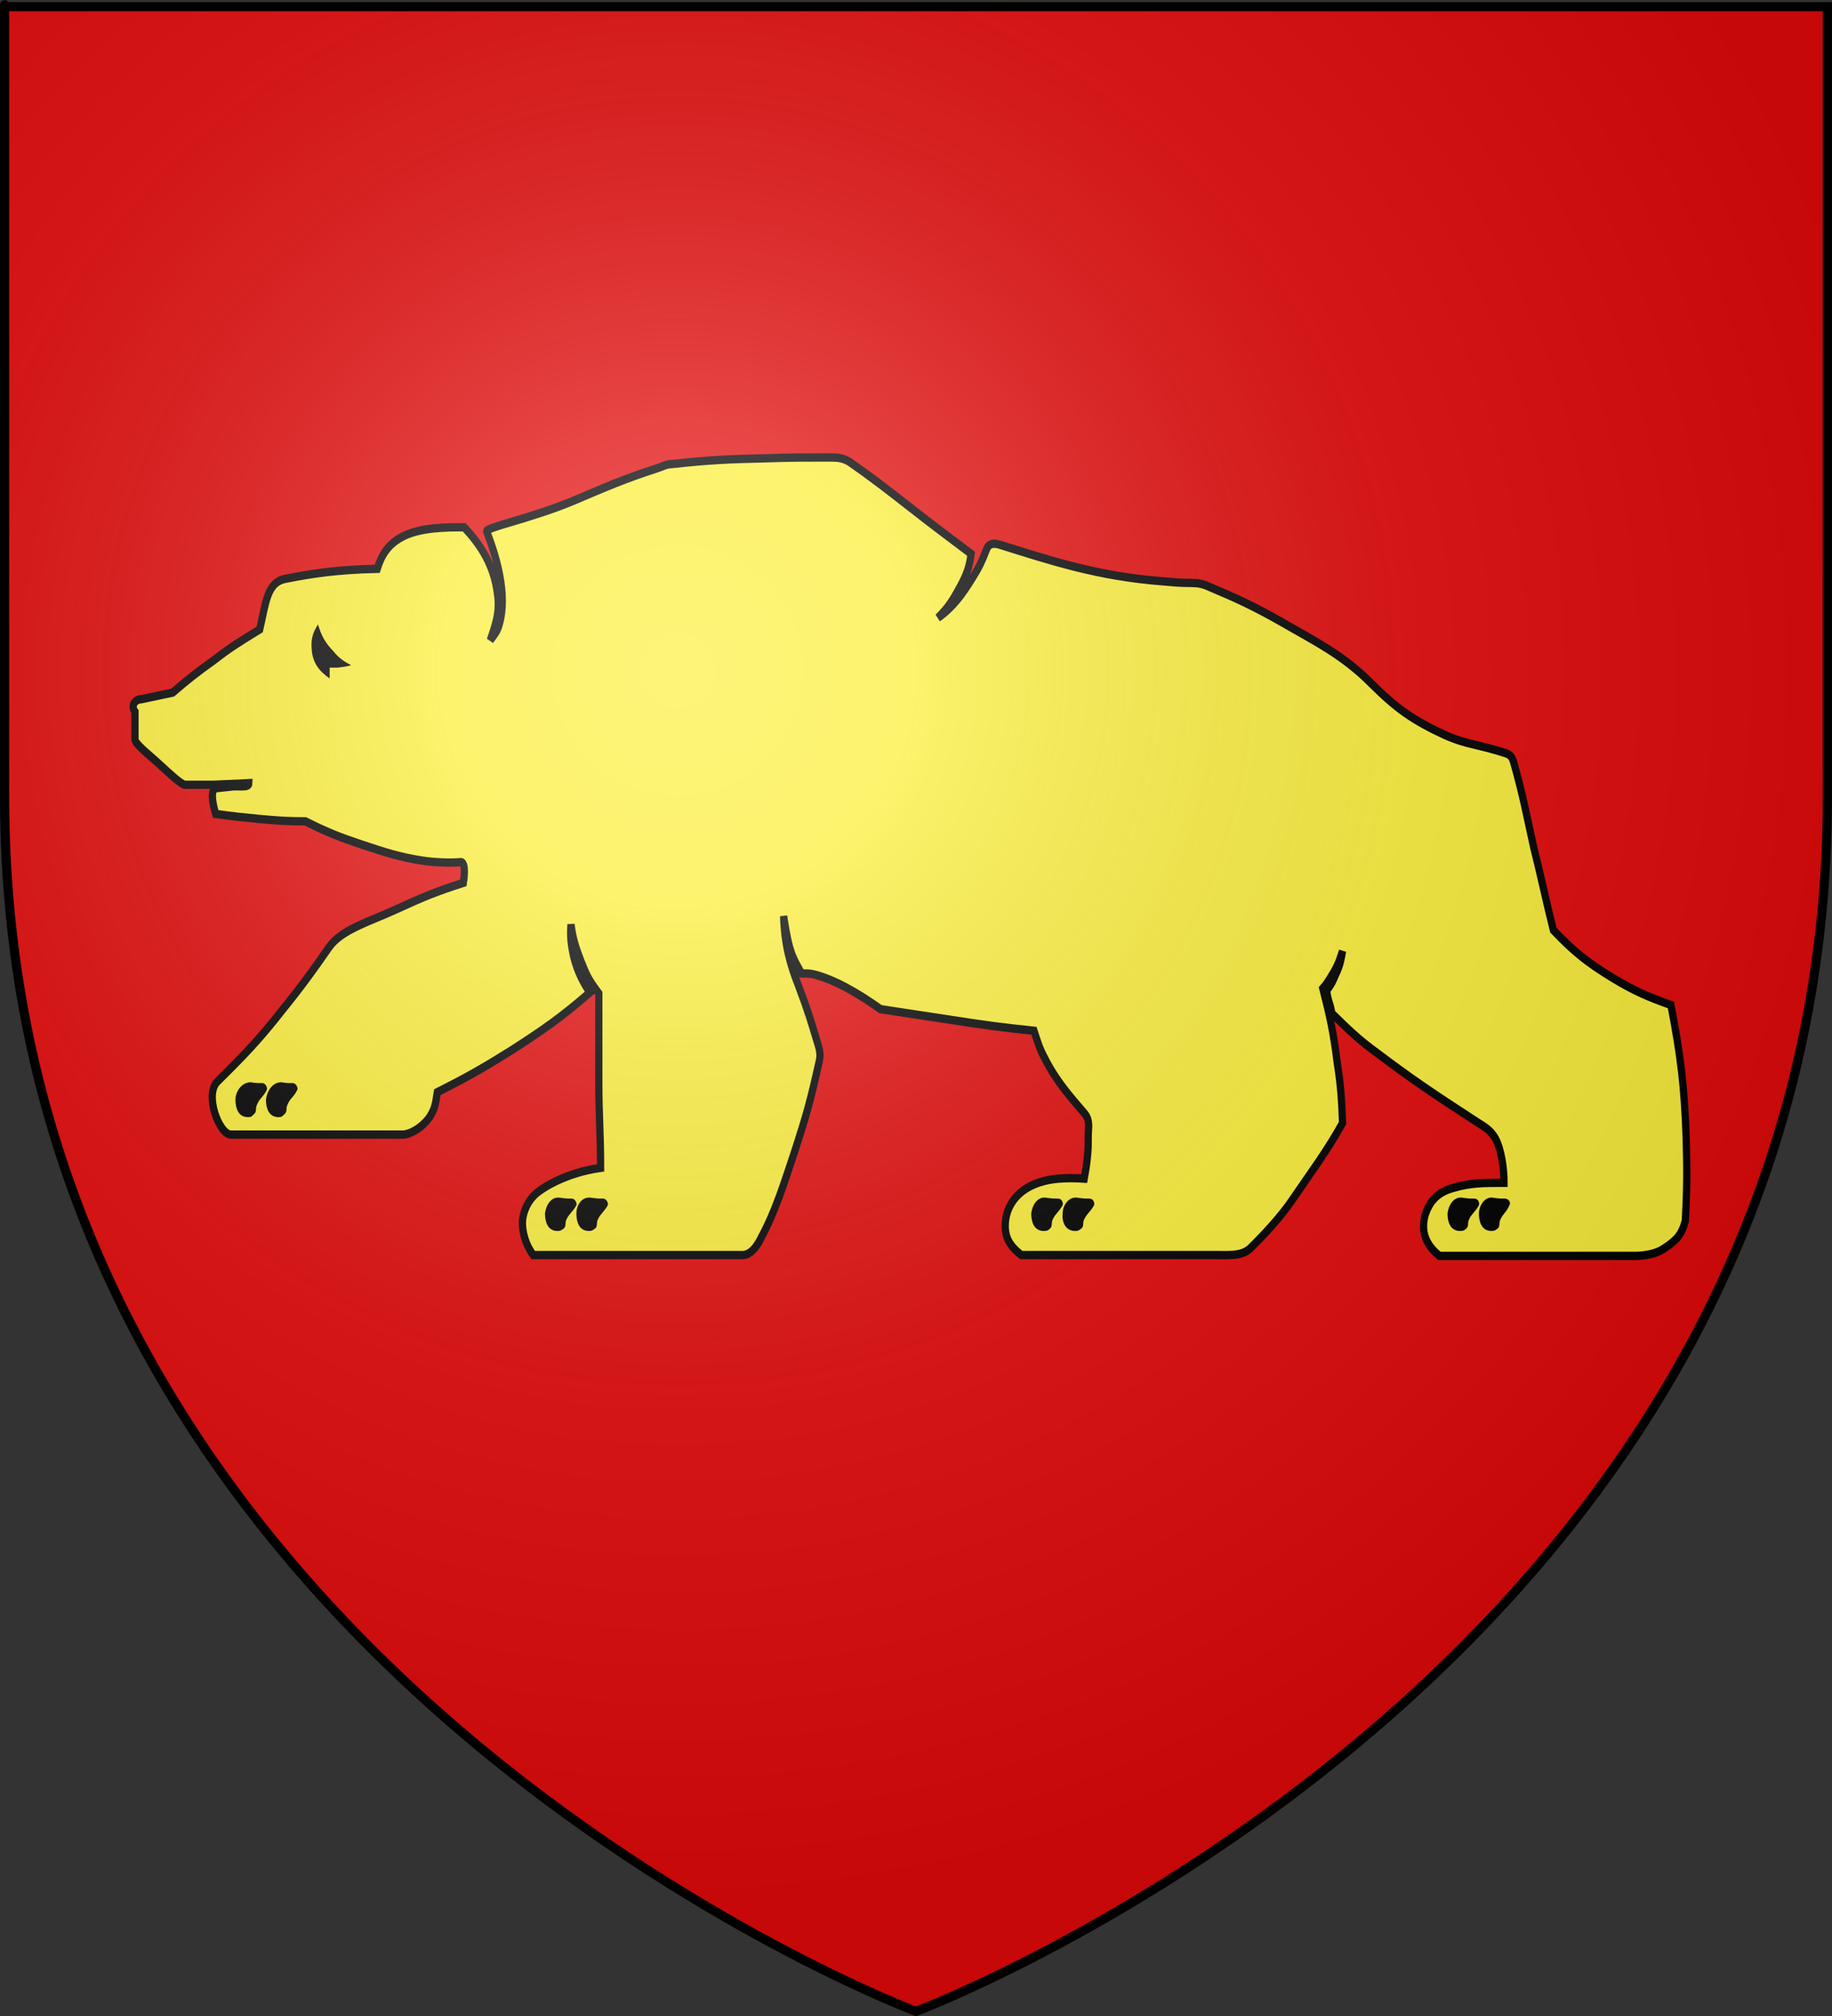 <?xml version="1.0" encoding="UTF-8" standalone="no"?>
<svg
   xmlns:dc="http://purl.org/dc/elements/1.1/"
   xmlns:cc="http://creativecommons.org/ns#"
   xmlns:rdf="http://www.w3.org/1999/02/22-rdf-syntax-ns#"
   xmlns:svg="http://www.w3.org/2000/svg"
   xmlns="http://www.w3.org/2000/svg"
   xmlns:xlink="http://www.w3.org/1999/xlink"
   xmlns:sodipodi="http://sodipodi.sourceforge.net/DTD/sodipodi-0.dtd"
   xmlns:inkscape="http://www.inkscape.org/namespaces/inkscape"
   height="660"
   width="600"
   version="1.0"
   id="svg2"
   sodipodi:version="0.32"
   inkscape:version="0.46"
   sodipodi:docname="Blason Ferrant du Tertre.svg"
   sodipodi:docbase="D:\Mes documents\Renaud-Notre Lapin"
   inkscape:export-filename="/Users/olivier/Desktop/Blason Rouge/Blason_Vide_3D.png"
   inkscape:export-xdpi="144"
   inkscape:export-ydpi="144"
   inkscape:output_extension="org.inkscape.output.svg.inkscape">
  <rect width="100%" height="100%" fill="#333333" stroke="none"/>
  <sodipodi:namedview
     inkscape:window-height="712"
     inkscape:window-width="1024"
     inkscape:pageshadow="2"
     inkscape:pageopacity="0.0"
     guidetolerance="10.0"
     gridtolerance="10.0"
     objecttolerance="10.0"
     borderopacity="1.0"
     bordercolor="#666666"
     pagecolor="#ffffff"
     id="base"
     showgrid="false"
     height="660px"
     inkscape:zoom="0.76818149"
     inkscape:cx="300"
     inkscape:cy="329.99986"
     inkscape:window-x="0"
     inkscape:window-y="22"
     inkscape:current-layer="g4847"
     showguides="true"
     inkscape:guide-bbox="true">
    <sodipodi:guide
       orientation="1,0"
       position="300,305.917"
       id="guide3626" />
  </sodipodi:namedview>
  <desc
     id="desc4">Flag of Canton of Valais (Wallis)</desc>
  <defs
     id="defs6">
    <inkscape:perspective
       sodipodi:type="inkscape:persp3d"
       inkscape:vp_x="0 : 330 : 1"
       inkscape:vp_y="0 : 1000 : 0"
       inkscape:vp_z="600 : 330 : 1"
       inkscape:persp3d-origin="300 : 220 : 1"
       id="perspective35" />
    <linearGradient
       id="linearGradient2893">
      <stop
         style="stop-color:white;stop-opacity:0.314;"
         offset="0"
         id="stop2895" />
      <stop
         id="stop2897"
         offset="0.19"
         style="stop-color:white;stop-opacity:0.251;" />
      <stop
         style="stop-color:#6b6b6b;stop-opacity:0.125;"
         offset="0.6"
         id="stop2901" />
      <stop
         style="stop-color:black;stop-opacity:0.125;"
         offset="1"
         id="stop2899" />
    </linearGradient>
    <linearGradient
       id="linearGradient2885">
      <stop
         id="stop2887"
         offset="0"
         style="stop-color:white;stop-opacity:1;" />
      <stop
         style="stop-color:white;stop-opacity:1;"
         offset="0.229"
         id="stop2891" />
      <stop
         id="stop2889"
         offset="1"
         style="stop-color:black;stop-opacity:1;" />
    </linearGradient>
    <linearGradient
       id="linearGradient2955">
      <stop
         id="stop2867"
         offset="0"
         style="stop-color:#fd0000;stop-opacity:1;" />
      <stop
         style="stop-color:#e77275;stop-opacity:0.659;"
         offset="0.5"
         id="stop2873" />
      <stop
         style="stop-color:black;stop-opacity:0.323;"
         offset="1"
         id="stop2959" />
    </linearGradient>
    <radialGradient
       inkscape:collect="always"
       xlink:href="#linearGradient2955"
       id="radialGradient2961"
       cx="225.524"
       cy="218.901"
       fx="225.524"
       fy="218.901"
       r="300"
       gradientTransform="matrix(-4.167939e-4,2.183,-1.884,-3.599562e-4,615.597,-289.121)"
       gradientUnits="userSpaceOnUse" />
    <polygon
       id="star"
       transform="scale(53,53)"
       points="0,-1 0.588,0.809 -0.951,-0.309 0.951,-0.309 -0.588,0.809 0,-1 " />
    <clipPath
       id="clip">
      <path
         d="M 0,-200 L 0,600 L 300,600 L 300,-200 L 0,-200 z "
         id="path10" />
    </clipPath>
    <radialGradient
       inkscape:collect="always"
       xlink:href="#linearGradient2955"
       id="radialGradient1911"
       gradientUnits="userSpaceOnUse"
       gradientTransform="matrix(-4.167939e-4,2.183,-1.884,-3.599562e-4,615.597,-289.121)"
       cx="225.524"
       cy="218.901"
       fx="225.524"
       fy="218.901"
       r="300" />
    <radialGradient
       inkscape:collect="always"
       xlink:href="#linearGradient2955"
       id="radialGradient2865"
       gradientUnits="userSpaceOnUse"
       gradientTransform="matrix(0,1.749,-1.593,-1.049767e-7,551.788,-191.29)"
       cx="225.524"
       cy="218.901"
       fx="225.524"
       fy="218.901"
       r="300" />
    <radialGradient
       inkscape:collect="always"
       xlink:href="#linearGradient2955"
       id="radialGradient2871"
       gradientUnits="userSpaceOnUse"
       gradientTransform="matrix(0,1.386,-1.323,-5.741131e-8,-158.082,-109.541)"
       cx="225.524"
       cy="218.901"
       fx="225.524"
       fy="218.901"
       r="300" />
    <radialGradient
       inkscape:collect="always"
       xlink:href="#linearGradient2893"
       id="radialGradient3163"
       gradientUnits="userSpaceOnUse"
       gradientTransform="matrix(1.353,0,0,1.349,-77.629,-85.747)"
       cx="221.445"
       cy="226.331"
       fx="221.445"
       fy="226.331"
       r="300" />
    <linearGradient
       id="linearGradient9507">
      <stop
         style="stop-color:white;stop-opacity:0.314"
         offset="0"
         id="stop9509" />
      <stop
         style="stop-color:white;stop-opacity:0.251"
         offset="0.19"
         id="stop9511" />
      <stop
         style="stop-color:#6b6b6b;stop-opacity:0.125"
         offset="0.6"
         id="stop9513" />
      <stop
         style="stop-color:black;stop-opacity:0.125"
         offset="1"
         id="stop9515" />
    </linearGradient>
    <linearGradient
       id="linearGradient9517">
      <stop
         style="stop-color:white;stop-opacity:1"
         offset="0"
         id="stop9519" />
      <stop
         style="stop-color:white;stop-opacity:1"
         offset="0.229"
         id="stop9521" />
      <stop
         style="stop-color:black;stop-opacity:1"
         offset="1"
         id="stop9523" />
    </linearGradient>
    <linearGradient
       id="linearGradient9525">
      <stop
         style="stop-color:#fd0000;stop-opacity:1"
         offset="0"
         id="stop9527" />
      <stop
         style="stop-color:#e77275;stop-opacity:0.659"
         offset="0.5"
         id="stop9529" />
      <stop
         style="stop-color:black;stop-opacity:0.323"
         offset="1"
         id="stop9531" />
    </linearGradient>
    <radialGradient
       cx="225.524"
       cy="218.901"
       r="300"
       fx="225.524"
       fy="218.901"
       id="radialGradient9533"
       xlink:href="#linearGradient2955"
       gradientUnits="userSpaceOnUse"
       gradientTransform="matrix(-4.167939e-4,2.183,-1.884,-3.599562e-4,615.597,-289.121)" />
    <polygon
       points="0,-1 0.588,0.809 -0.951,-0.309 0.951,-0.309 -0.588,0.809 0,-1 "
       transform="scale(53,53)"
       id="polygon9535" />
    <clipPath
       id="clipPath9537">
      <path
         d="M 0,-200 L 0,600 L 300,600 L 300,-200 L 0,-200 z "
         id="path9539" />
    </clipPath>
    <radialGradient
       cx="225.524"
       cy="218.901"
       r="300"
       fx="225.524"
       fy="218.901"
       id="radialGradient9541"
       xlink:href="#linearGradient2955"
       gradientUnits="userSpaceOnUse"
       gradientTransform="matrix(-4.167939e-4,2.183,-1.884,-3.599562e-4,615.597,-289.121)" />
    <radialGradient
       cx="225.524"
       cy="218.901"
       r="300"
       fx="225.524"
       fy="218.901"
       id="radialGradient9543"
       xlink:href="#linearGradient2955"
       gradientUnits="userSpaceOnUse"
       gradientTransform="matrix(0,1.749,-1.593,-1.049767e-7,551.788,-191.29)" />
    <radialGradient
       cx="225.524"
       cy="218.901"
       r="300"
       fx="225.524"
       fy="218.901"
       id="radialGradient9545"
       xlink:href="#linearGradient2955"
       gradientUnits="userSpaceOnUse"
       gradientTransform="matrix(0,1.386,-1.323,-5.741131e-8,-158.082,-109.541)" />
    <radialGradient
       cx="221.445"
       cy="226.331"
       r="300"
       fx="221.445"
       fy="226.331"
       id="radialGradient9547"
       xlink:href="#linearGradient2893"
       gradientUnits="userSpaceOnUse"
       gradientTransform="matrix(1.353,0,0,1.349,-77.629,-85.747)" />
    <radialGradient
       r="300"
       fy="226.331"
       fx="221.445"
       cy="226.331"
       cx="221.445"
       gradientTransform="matrix(1.353,0,0,1.349,-77.629,-85.747)"
       gradientUnits="userSpaceOnUse"
       id="radialGradient3567"
       xlink:href="#linearGradient2893"
       inkscape:collect="always" />
    <radialGradient
       r="300"
       fy="218.901"
       fx="225.524"
       cy="218.901"
       cx="225.524"
       gradientTransform="matrix(0,1.386,-1.323,-5.741131e-8,-158.082,-109.541)"
       gradientUnits="userSpaceOnUse"
       id="radialGradient3565"
       xlink:href="#linearGradient2955"
       inkscape:collect="always" />
    <radialGradient
       r="300"
       fy="218.901"
       fx="225.524"
       cy="218.901"
       cx="225.524"
       gradientTransform="matrix(0,1.749,-1.593,-1.049767e-7,551.788,-191.29)"
       gradientUnits="userSpaceOnUse"
       id="radialGradient3563"
       xlink:href="#linearGradient2955"
       inkscape:collect="always" />
    <radialGradient
       r="300"
       fy="218.901"
       fx="225.524"
       cy="218.901"
       cx="225.524"
       gradientTransform="matrix(-4.167939e-4,2.183,-1.884,-3.599562e-4,615.597,-289.121)"
       gradientUnits="userSpaceOnUse"
       id="radialGradient3561"
       xlink:href="#linearGradient2955"
       inkscape:collect="always" />
    <clipPath
       id="clipPath3557">
      <path
         id="path3559"
         d="M 0,-200 L 0,600 L 300,600 L 300,-200 L 0,-200 z " />
    </clipPath>
    <polygon
       points="0,-1 0.588,0.809 -0.951,-0.309 0.951,-0.309 -0.588,0.809 0,-1 "
       transform="scale(53,53)"
       id="polygon3555" />
    <radialGradient
       gradientUnits="userSpaceOnUse"
       gradientTransform="matrix(-4.167939e-4,2.183,-1.884,-3.599562e-4,615.597,-289.121)"
       r="300"
       fy="218.901"
       fx="225.524"
       cy="218.901"
       cx="225.524"
       id="radialGradient3553"
       xlink:href="#linearGradient2955"
       inkscape:collect="always" />
    <linearGradient
       id="linearGradient3545">
      <stop
         style="stop-color:#fd0000;stop-opacity:1;"
         offset="0"
         id="stop3547" />
      <stop
         id="stop3549"
         offset="0.5"
         style="stop-color:#e77275;stop-opacity:0.659;" />
      <stop
         id="stop3551"
         offset="1"
         style="stop-color:black;stop-opacity:0.323;" />
    </linearGradient>
    <linearGradient
       id="linearGradient3537">
      <stop
         style="stop-color:white;stop-opacity:1;"
         offset="0"
         id="stop3539" />
      <stop
         id="stop3541"
         offset="0.229"
         style="stop-color:white;stop-opacity:1;" />
      <stop
         style="stop-color:black;stop-opacity:1;"
         offset="1"
         id="stop3543" />
    </linearGradient>
    <linearGradient
       id="linearGradient3527">
      <stop
         id="stop3529"
         offset="0"
         style="stop-color:white;stop-opacity:0.314;" />
      <stop
         style="stop-color:white;stop-opacity:0.251;"
         offset="0.19"
         id="stop3531" />
      <stop
         id="stop3533"
         offset="0.6"
         style="stop-color:#6b6b6b;stop-opacity:0.125;" />
      <stop
         id="stop3535"
         offset="1"
         style="stop-color:black;stop-opacity:0.125;" />
    </linearGradient>
    <inkscape:perspective
       id="perspective118"
       inkscape:persp3d-origin="300 : 220 : 1"
       inkscape:vp_z="600 : 330 : 1"
       inkscape:vp_y="0 : 1000 : 0"
       inkscape:vp_x="0 : 330 : 1"
       sodipodi:type="inkscape:persp3d" />
    <inkscape:perspective
       id="perspective55"
       inkscape:persp3d-origin="313.53882 : 108.85415 : 1"
       inkscape:vp_z="627.07764 : 163.28122 : 1"
       inkscape:vp_y="0 : 1000 : 0"
       inkscape:vp_x="0 : 163.28122 : 1"
       sodipodi:type="inkscape:persp3d" />
    <inkscape:perspective
       id="perspective173"
       inkscape:persp3d-origin="179.5 : 145.33333 : 1"
       inkscape:vp_z="359 : 218 : 1"
       inkscape:vp_y="0 : 1000 : 0"
       inkscape:vp_x="0 : 218 : 1"
       sodipodi:type="inkscape:persp3d" />
  </defs>
  <g
     inkscape:groupmode="layer"
     id="layer3"
     inkscape:label="Fond écu"
     style="display:inline">
    <path
       id="path2855"
       style="fill:#e20909;fill-opacity:1;fill-rule:evenodd;stroke:none;stroke-width:1px;stroke-linecap:butt;stroke-linejoin:miter;stroke-opacity:1"
       d="M 300,658.5 C 300,658.5 598.5,546.18 598.5,260.728 C 598.5,-24.723 598.5,2.176 598.5,2.176 L 1.5,2.176 L 1.5,260.728 C 1.5,546.18 300,658.5 300,658.5 z "
       sodipodi:nodetypes="cccccc" />
    <g
       id="g4847"
       transform="matrix(2.37,0,0,2.72,-287.48,-248.65)"
       style="fill:#fcef3c">
      <path
         id="path2896"
         d="M 200.578,151.677 C 205.165,149.977 207.521,149.077 212.108,147.777 C 212.852,147.577 213.348,147.277 214.092,147.277 C 219.299,146.777 222.026,146.677 227.109,146.577 C 230.457,146.477 232.317,146.477 235.788,146.477 C 236.904,146.477 237.648,146.477 238.639,146.977 C 241.615,148.777 243.847,150.277 247.07,152.477 C 250.293,154.677 252.153,155.877 255.501,158.077 C 255.253,159.677 254.881,160.577 254.013,161.977 C 253.021,163.577 252.401,164.477 250.913,165.777 C 253.021,164.477 254.261,162.977 255.749,160.877 C 256.616,159.677 256.988,158.977 257.608,157.577 C 257.856,156.977 258.352,156.677 259.468,156.977 C 266.411,158.877 272.982,160.777 281.908,161.377 C 283.396,161.477 284.14,161.577 285.875,161.577 C 286.743,161.577 287.487,161.677 288.231,161.977 C 292.322,163.477 294.554,164.377 298.397,166.277 C 302.737,168.477 306.828,170.177 310.795,173.677 C 314.267,176.677 316.498,178.077 320.961,179.877 C 324.061,181.077 325.549,180.977 329.392,182.077 C 330.012,182.277 330.26,182.477 330.508,183.277 C 331.748,187.077 332.244,189.477 333.235,193.377 C 334.351,197.277 334.847,199.477 335.963,203.377 C 338.814,205.977 340.674,207.277 344.269,209.177 C 347.121,210.677 348.981,211.377 352.204,212.377 C 353.568,218.577 354.064,222.177 354.312,228.377 C 354.436,232.277 354.436,234.477 354.188,238.377 C 353.692,239.977 353.072,240.677 351.088,241.777 C 349.849,242.477 347.989,242.577 347.121,242.577 L 320.218,242.577 C 318.358,241.277 317.614,239.677 318.234,237.677 C 318.854,235.977 319.97,234.877 322.201,234.377 C 324.433,233.777 326.54,233.777 329.144,233.777 C 329.144,232.077 328.772,229.677 327.904,228.377 C 327.284,227.477 326.54,227.077 325.425,226.477 C 319.598,223.177 316.498,221.377 311.787,218.277 C 308.935,216.477 307.696,215.377 305.34,213.377 C 305.216,212.677 305.092,212.377 304.844,211.677 C 304.72,211.277 304.72,211.077 304.596,210.677 C 305.216,209.977 305.464,209.577 305.836,208.777 C 306.456,207.677 306.58,207.077 306.828,205.877 C 306.332,207.277 305.96,207.977 305.092,209.177 C 304.72,209.677 304.596,209.877 304.1,210.377 C 305.092,213.777 305.588,215.777 306.084,219.277 C 306.58,222.077 306.704,223.677 306.828,226.577 C 304.596,230.077 302.737,232.177 299.761,235.977 C 298.273,237.877 296.042,239.977 294.058,241.677 C 292.942,242.577 291.33,242.477 289.719,242.477 L 262.443,242.477 C 260.956,241.477 260.212,240.477 260.212,238.977 C 260.212,236.577 261.947,234.377 265.543,233.577 C 267.155,233.177 269.386,233.177 271.122,233.277 C 271.37,232.077 271.494,231.477 271.618,230.177 C 271.742,228.977 271.618,228.477 271.742,226.977 C 271.742,226.377 271.618,225.877 271.122,225.377 C 269.262,223.477 267.279,221.577 265.667,218.777 C 264.923,217.577 264.675,216.777 264.179,215.477 C 259.716,215.077 257.236,214.777 252.773,214.177 C 248.93,213.677 246.822,213.377 242.979,212.877 C 239.755,210.877 236.532,209.277 233.68,208.677 C 233.184,208.577 232.688,208.577 232.069,208.577 C 231.573,207.777 231.201,207.277 230.829,206.477 C 230.457,205.677 230.085,204.577 229.589,201.677 C 229.713,205.077 230.457,207.477 231.697,210.177 C 232.936,213.077 233.184,213.777 234.424,217.377 C 234.672,218.177 234.672,218.677 234.424,219.477 C 233.308,223.877 232.688,225.777 231.201,229.777 C 229.589,233.977 228.473,237.177 226.489,240.377 C 225.994,241.277 225.126,242.477 223.886,242.477 L 194.999,242.477 C 194.007,241.377 193.387,239.677 193.511,238.277 C 193.635,237.177 194.255,235.977 195.247,235.177 C 196.239,234.377 199.462,232.577 204.297,231.977 C 204.297,227.677 204.049,225.677 204.049,221.677 C 204.049,217.477 204.049,215.177 204.049,210.977 C 202.562,209.277 202.314,208.677 201.57,207.077 C 200.826,205.377 200.454,204.377 200.206,202.677 C 200.082,204.177 200.206,205.077 200.578,206.577 C 201.074,208.277 201.818,209.577 202.81,210.877 C 198.842,213.877 196.363,215.377 191.899,217.877 C 188.056,219.977 185.824,221.077 181.733,222.877 C 181.485,224.377 181.361,224.877 180.741,225.777 C 179.749,227.077 178.014,227.977 176.898,227.977 L 153.218,227.977 C 151.606,227.977 149.499,223.177 151.358,221.577 C 155.078,218.377 157.185,216.477 160.409,212.877 C 163.012,210.077 164.748,207.977 166.732,205.477 C 168.467,203.277 172.311,202.377 176.278,200.777 C 179.749,199.377 181.733,198.677 185.329,197.677 C 185.329,197.677 185.824,195.177 184.957,195.177 C 184.089,195.277 181.609,195.277 179.501,194.977 C 176.526,194.577 174.418,193.977 171.319,193.077 C 168.219,192.177 166.484,191.577 163.508,190.277 C 161.029,190.277 159.541,190.177 157.061,189.977 C 154.706,189.777 153.466,189.677 151.11,189.377 C 151.11,189.377 149.995,186.377 151.234,186.277 C 152.102,186.177 152.474,186.177 153.342,186.077 C 154.21,185.977 155.698,186.277 155.698,185.677 C 153.838,185.777 152.846,185.777 150.738,185.877 C 149.623,185.877 148.383,185.877 146.895,185.877 C 146.399,185.877 144.911,184.677 143.424,183.477 C 141.812,182.177 139.952,180.977 139.952,180.377 C 139.952,179.677 139.952,177.077 139.952,177.077 C 139.332,176.377 139.952,175.577 140.82,175.577 C 142.432,175.277 145.159,174.777 145.159,174.777 C 147.143,173.277 148.755,172.177 150.862,170.877 C 153.218,169.277 154.582,168.577 157.185,167.177 C 158.053,163.977 158.177,161.477 160.781,161.077 C 164.252,160.477 167.847,159.977 173.427,159.877 C 174.046,158.177 174.914,156.977 176.774,156.077 C 179.254,154.877 182.973,154.877 185.452,154.877 C 187.684,156.977 189.544,159.377 190.04,162.877 C 190.412,165.077 189.792,166.577 189.048,168.477 C 189.668,167.777 190.04,167.377 190.288,166.577 C 191.527,162.877 189.792,158.177 188.552,155.377 C 188.428,154.877 194.503,153.877 200.578,151.677"
         style="fill:#fcef3c;stroke:#000000;stroke-opacity:1" />
      <path
         style="fill:#000000"
         id="path2900"
         d="M 321.333,237.477 C 321.333,238.477 321.705,239.577 323.069,239.577 C 323.565,239.577 323.689,239.477 323.937,239.277 C 324.309,238.977 324.061,238.577 324.309,238.177 C 324.681,237.477 325.177,237.277 325.673,236.477 C 325.797,236.177 325.549,235.677 325.053,235.677 C 324.433,235.677 324.185,235.677 323.441,235.577 C 322.201,235.377 321.457,236.477 321.333,237.477" />
      <path
         style="fill:#000000"
         id="path2902"
         d="M 325.673,237.477 C 325.673,238.477 326.045,239.577 327.408,239.577 C 327.904,239.577 327.904,239.477 328.276,239.277 C 328.648,238.977 328.4,238.577 328.648,238.177 C 329.02,237.477 329.516,237.277 329.888,236.477 C 330.136,236.177 329.764,235.677 329.268,235.677 C 328.648,235.677 328.4,235.677 327.656,235.577 C 326.54,235.377 325.673,236.477 325.673,237.477" />
      <path
         style="fill:#000000"
         id="path2904"
         d="M 263.807,237.477 C 263.807,238.477 264.179,239.577 265.543,239.577 C 266.039,239.577 266.163,239.477 266.411,239.277 C 266.783,238.977 266.535,238.577 266.783,238.177 C 267.155,237.477 267.651,237.277 268.146,236.477 C 268.27,236.177 268.022,235.677 267.527,235.677 C 266.907,235.677 266.659,235.677 265.915,235.577 C 264.675,235.377 263.931,236.477 263.807,237.477" />
      <path
         style="fill:#000000"
         id="path2906"
         d="M 268.146,237.477 C 268.022,238.477 268.518,239.577 269.882,239.577 C 270.378,239.577 270.378,239.477 270.75,239.277 C 271.122,238.977 270.874,238.577 271.122,238.177 C 271.494,237.477 271.99,237.277 272.486,236.477 C 272.61,236.177 272.362,235.677 271.866,235.677 C 271.246,235.677 270.998,235.677 270.254,235.577 C 269.014,235.377 268.146,236.477 268.146,237.477" />
      <path
         style="fill:#000000"
         id="path2908"
         d="M 196.611,237.477 C 196.611,238.477 196.983,239.577 198.346,239.577 C 198.842,239.577 198.842,239.477 199.214,239.277 C 199.586,238.977 199.338,238.577 199.586,238.177 C 199.958,237.477 200.454,237.277 200.95,236.477 C 201.074,236.177 200.702,235.677 200.33,235.677 C 199.71,235.677 199.462,235.677 198.718,235.577 C 197.478,235.377 196.735,236.477 196.611,237.477" />
      <path
         style="fill:#000000"
         id="path2910"
         d="M 200.95,237.477 C 200.95,238.477 201.322,239.577 202.686,239.577 C 203.181,239.577 203.181,239.477 203.553,239.277 C 203.925,238.977 203.677,238.577 203.925,238.177 C 204.297,237.477 204.793,237.277 205.289,236.477 C 205.413,236.177 205.041,235.677 204.669,235.677 C 204.049,235.677 203.801,235.677 203.057,235.577 C 201.694,235.377 200.95,236.477 200.95,237.477" />
      <path
         style="fill:#000000"
         id="path2912"
         d="M 153.838,223.777 C 153.838,224.777 154.21,225.877 155.574,225.877 C 156.069,225.877 156.069,225.777 156.441,225.477 C 156.813,225.177 156.565,224.777 156.813,224.377 C 157.185,223.577 157.681,223.477 158.177,222.577 C 158.301,222.277 157.929,221.777 157.557,221.777 C 156.937,221.777 156.689,221.777 155.946,221.677 C 154.706,221.677 153.838,222.777 153.838,223.777" />
      <path
         style="fill:#000000"
         id="path2914"
         d="M 158.053,223.777 C 158.053,224.777 158.425,225.877 159.789,225.877 C 160.285,225.877 160.285,225.777 160.657,225.477 C 161.029,225.177 160.781,224.777 161.029,224.377 C 161.401,223.577 161.896,223.477 162.392,222.577 C 162.516,222.277 162.144,221.777 161.773,221.777 C 161.153,221.777 160.905,221.777 160.161,221.677 C 158.921,221.677 158.177,222.777 158.053,223.777" />
      <path
         style="fill:#000000;fill-rule:evenodd"
         id="path2916"
         d="M 155.45,225.177 C 155.574,224.677 155.698,224.277 155.946,223.877 C 156.317,223.377 156.441,223.077 156.937,222.677 C 156.937,222.677 155.822,222.677 155.202,222.577 C 154.706,222.877 154.458,223.177 154.458,223.677 C 154.582,224.277 154.706,224.977 155.45,225.177"
         clip-rule="evenodd" />
      <path
         style="fill:#000000;fill-rule:evenodd"
         id="path2918"
         d="M 159.789,225.177 C 159.913,224.677 160.037,224.277 160.285,223.877 C 160.533,223.377 160.781,223.077 161.277,222.677 C 161.277,222.677 160.285,222.677 159.541,222.577 C 159.045,222.877 158.797,223.177 158.797,223.677 C 158.797,224.277 158.921,224.977 159.789,225.177"
         clip-rule="evenodd" />
      <path
         style="fill:#000000;fill-rule:evenodd"
         id="path2920"
         d="M 198.346,238.877 C 198.47,238.377 198.594,238.077 198.842,237.577 C 199.09,237.077 199.338,236.777 199.834,236.377 C 199.834,236.377 198.718,236.377 198.098,236.277 C 197.602,236.577 197.354,236.877 197.354,237.477 C 197.354,237.977 197.478,238.677 198.346,238.877"
         clip-rule="evenodd" />
      <path
         style="fill:#000000;fill-rule:evenodd"
         id="path2922"
         d="M 202.562,238.877 C 202.686,238.377 202.81,238.077 203.057,237.577 C 203.305,237.077 203.553,236.777 204.049,236.377 C 204.049,236.377 203.057,236.377 202.438,236.277 C 201.942,236.577 201.694,236.877 201.694,237.477 C 201.57,237.977 201.818,238.677 202.562,238.877"
         clip-rule="evenodd" />
      <path
         style="fill:#000000;fill-rule:evenodd"
         id="path2924"
         d="M 265.543,238.877 C 265.667,238.377 265.791,238.077 266.039,237.577 C 266.411,237.077 266.535,236.777 267.031,236.377 C 267.031,236.377 266.039,236.377 265.295,236.277 C 264.799,236.577 264.551,236.877 264.551,237.477 C 264.551,237.977 264.799,238.677 265.543,238.877"
         clip-rule="evenodd" />
      <path
         style="fill:#000000;fill-rule:evenodd"
         id="path2926"
         d="M 269.758,238.877 C 269.882,238.377 270.006,238.077 270.254,237.577 C 270.626,237.077 270.75,236.777 271.246,236.377 C 271.246,236.377 270.254,236.377 269.51,236.277 C 269.014,236.577 268.766,236.877 268.766,237.477 C 268.89,237.977 269.014,238.677 269.758,238.877"
         clip-rule="evenodd" />
      <path
         style="fill:#000000;fill-rule:evenodd"
         id="path2928"
         d="M 323.069,238.877 C 323.193,238.377 323.317,238.077 323.565,237.577 C 323.937,237.077 324.061,236.777 324.557,236.377 C 324.557,236.377 323.565,236.377 322.945,236.277 C 322.449,236.577 322.201,236.877 322.201,237.477 C 322.077,237.977 322.201,238.677 323.069,238.877"
         clip-rule="evenodd" />
      <path
         style="fill:#000000;fill-rule:evenodd"
         id="path2930"
         d="M 327.284,238.877 C 327.408,238.377 327.532,238.077 327.78,237.577 C 328.152,237.077 328.276,236.777 328.772,236.377 C 328.772,236.377 327.78,236.377 327.036,236.277 C 326.54,236.577 326.293,236.877 326.293,237.477 C 326.293,237.977 326.54,238.677 327.284,238.877"
         clip-rule="evenodd" />
      <path
         style="fill:#000000"
         id="path2932"
         d="M 165.244,166.577 C 164.5,167.577 164.252,168.377 164.376,169.577 C 164.5,171.177 165.368,172.177 166.856,173.077 L 166.856,171.777 C 167.228,171.777 167.6,171.777 167.971,171.777 C 168.715,171.677 169.087,171.677 169.831,171.477 C 168.715,170.977 168.095,170.577 167.352,169.777 C 166.236,168.777 165.74,167.977 165.244,166.577" />
      <path
         style="fill:#000000"
         id="path2934"
         d="M 165.368,168.477 C 165.616,168.977 165.864,169.277 166.236,169.777 C 166.732,170.377 167.228,170.677 167.971,171.077 C 167.6,171.177 167.352,171.177 166.856,171.077 C 166.484,171.077 166.236,171.077 165.864,170.977 C 165.74,170.677 165.616,170.577 165.492,170.277 C 165.368,169.577 165.244,169.177 165.368,168.477" />
    </g>
  </g>
  <g
     inkscape:groupmode="layer"
     id="layer4"
     inkscape:label="Meubles"
     sodipodi:insensitive="true" />
  <g
     inkscape:groupmode="layer"
     id="layer2"
     inkscape:label="Reflet final"
     sodipodi:insensitive="true">
    <path
       sodipodi:nodetypes="cccccc"
       d="M 300,658.5 C 300,658.5 598.5,546.18 598.5,260.728 C 598.5,-24.723 598.5,2.176 598.5,2.176 L 1.5,2.176 L 1.5,260.728 C 1.5,546.18 300,658.5 300,658.5 z "
       style="opacity:1;fill:url(#radialGradient3163);fill-opacity:1;fill-rule:evenodd;stroke:none;stroke-width:1px;stroke-linecap:butt;stroke-linejoin:miter;stroke-opacity:1"
       id="path2875"
       inkscape:export-xdpi="144"
       inkscape:export-ydpi="144" />
  </g>
  <g
     inkscape:groupmode="layer"
     id="layer1"
     inkscape:label="Contour final"
     sodipodi:insensitive="true">
    <path
       sodipodi:nodetypes="cccccc"
       d="M 300,658.5 C 300,658.5 1.5,546.18 1.5,260.728 C 1.5,-24.723 1.5,2.176 1.5,2.176 L 598.5,2.176 L 598.5,260.728 C 598.5,546.18 300,658.5 300,658.5 z "
       style="opacity:1;fill:none;fill-opacity:1;fill-rule:evenodd;stroke:#000000;stroke-width:3;stroke-linecap:butt;stroke-linejoin:miter;stroke-miterlimit:4;stroke-dasharray:none;stroke-opacity:1"
       id="path1411"
       inkscape:export-xdpi="144"
       inkscape:export-ydpi="144" />
  </g>
</svg>
